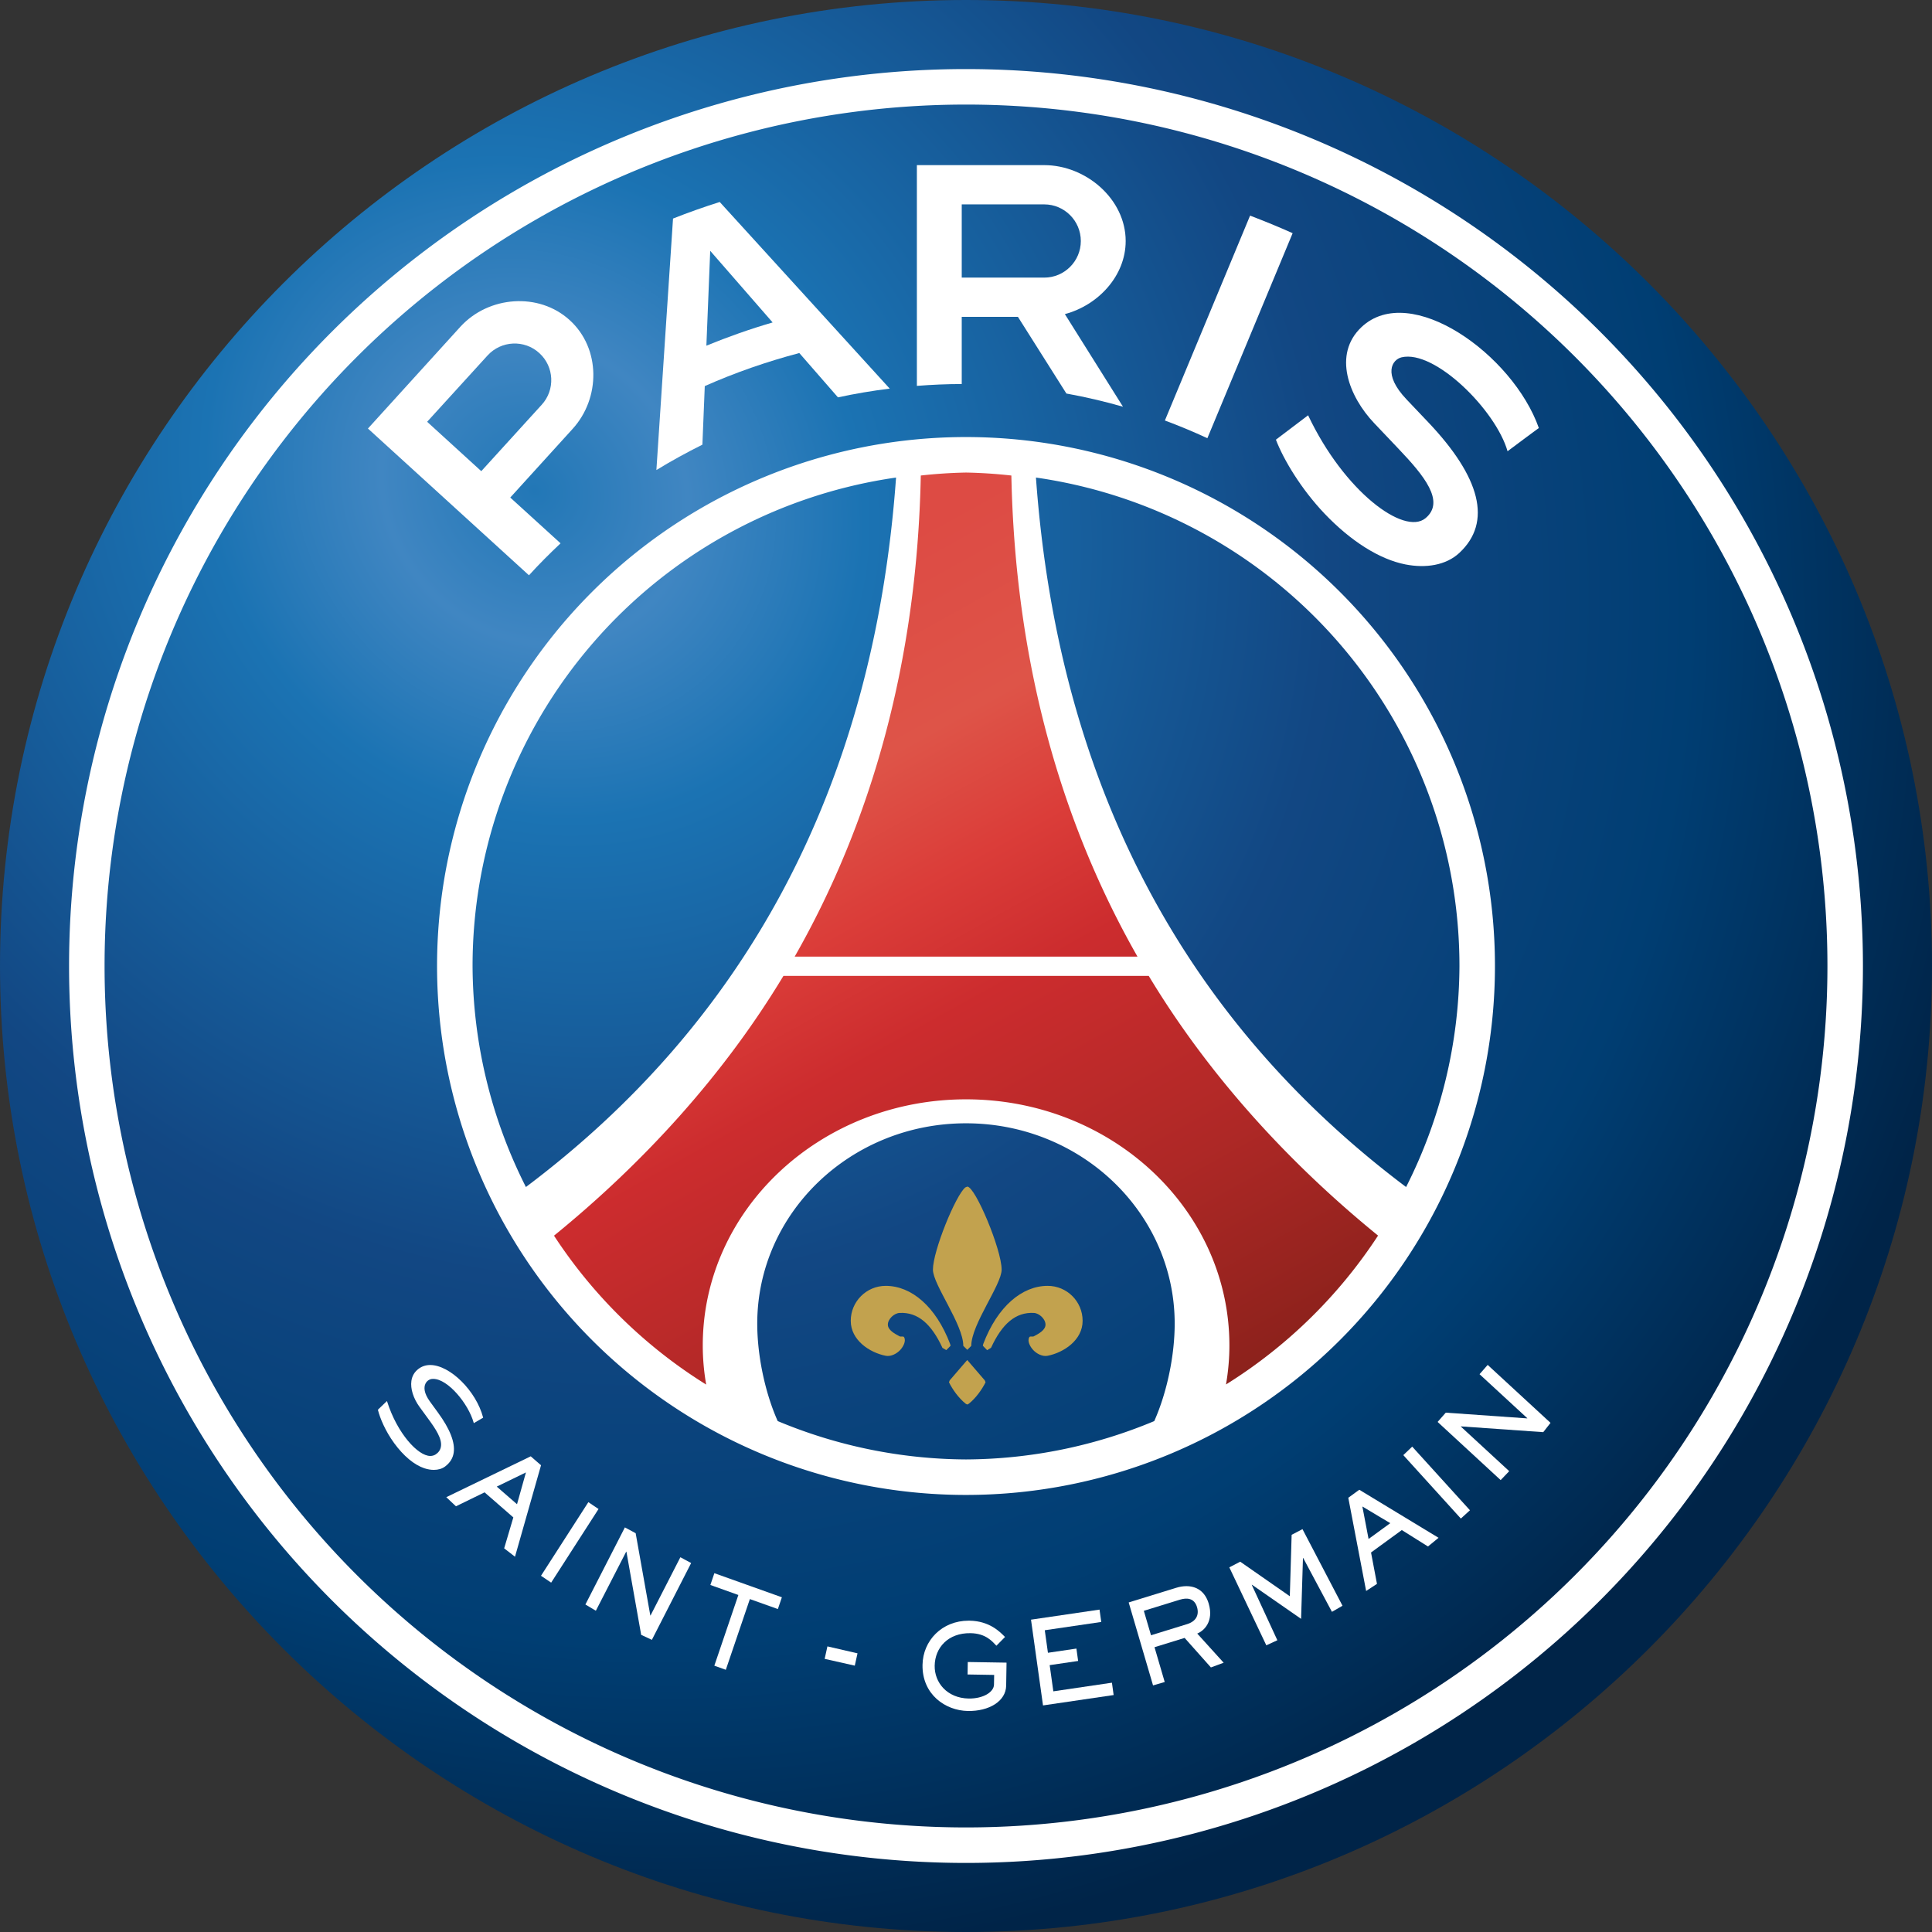
<svg
        version="1.1"
        id="svg3725"
        width="600"
        height="600"
        viewBox="0 0 600 600"
        xml:space="preserve"
        xmlns:xlink="http://www.w3.org/1999/xlink"
        xmlns="http://www.w3.org/2000/svg"
        xmlns:svg="http://www.w3.org/2000/svg"
        xmlns:rdf="http://www.w3.org/1999/02/22-rdf-syntax-ns#"
        xmlns:cc="http://creativecommons.org/ns#"
        xmlns:dc="http://purl.org/dc/elements/1.1/"><rect x="0" y="0" width="600" height="600" fill="#333333" stroke="none"/><defs
        id="defs3729"><linearGradient
       id="linearGradient5407"><stop
         id="stop5409"
         offset="0"
         style="stop-color:#dd4b44;stop-opacity:1" /><stop
        style="stop-color:#de5448;stop-opacity:1"
        offset="0.203"
        id="stop5420" /><stop
        style="stop-color:#db3d39;stop-opacity:1"
        offset="0.345"
        id="stop5417" /><stop
        style="stop-color:#cc2c2e;stop-opacity:1"
        offset="0.485"
        id="stop5415" /><stop
        style="stop-color:#ae2826;stop-opacity:1"
        offset="0.749"
        id="stop5413" /><stop
        id="stop5411"
        offset="1"
        style="stop-color:#8a211b;stop-opacity:1" /></linearGradient><linearGradient
        id="linearGradient5355"><stop
         style="stop-color:#2277b6;stop-opacity:1"
         offset="0"
         id="stop5357" /><stop
        id="stop5369"
        offset="0.104"
        style="stop-color:#4086c2;stop-opacity:1" /><stop
        id="stop5363"
        offset="0.224"
        style="stop-color:#1b73b3;stop-opacity:1" /><stop
        style="stop-color:#124783;stop-opacity:1"
        offset="0.54"
        id="stop5365" /><stop
        id="stop5367"
        offset="0.784"
        style="stop-color:#003e73;stop-opacity:1" /><stop
        style="stop-color:#002448;stop-opacity:1"
        offset="1"
        id="stop5359" /></linearGradient><pattern
        patternUnits="userSpaceOnUse"
        width="178.168"
        height="199.71"
        patternTransform="translate(-328.318,-112.593)"
        id="pattern4124"><g
         transform="matrix(0.806,0,0,0.77,264.813,86.782)"
         id="g4119"><path
           style="fill:#fcef3c;fill-opacity:1;stroke:#000000;stroke-width:3.807;stroke-miterlimit:4;stroke-dasharray:none;stroke-opacity:1;display:inline"
           id="path4262"
           d="M -267.374,-6.853 L -272.223,16.977 L -277.071,-6.853 L -277.071,-26.381 L -277.071,-51.594 L -302.284,-51.594 L -302.284,-37.048 L -311.982,-37.048 L -311.982,-51.594 L -326.528,-51.594 L -326.528,-61.291 L -311.982,-61.291 L -311.982,-75.837 L -302.284,-75.837 L -302.284,-61.291 L -277.071,-61.291 L -277.071,-86.504 L -291.617,-86.504 L -291.617,-96.202 L -277.071,-96.202 L -277.071,-110.748 L -267.374,-110.748 L -267.374,-96.202 L -252.828,-96.202 L -252.828,-86.504 L -267.374,-86.504 L -267.374,-61.291 L -242.161,-61.291 L -242.161,-75.837 L -232.463,-75.837 L -232.463,-61.291 L -217.917,-61.291 L -217.917,-51.594 L -232.463,-51.594 L -232.463,-37.048 L -242.161,-37.048 L -242.161,-51.594 L -267.374,-51.594 L -267.374,-26.381 L -267.374,-6.853 z" /><use
        height="658.974"
        width="601.465"
        x="0"
        y="0"
        xlink:href="#path4262"
        id="use2607" /><use
        height="658.974"
        width="601.465"
        x="0"
        y="0"
        xlink:href="#path4262"
        transform="translate(108.611,127.725)"
        id="use2613" /></g></pattern><radialGradient
        xlink:href="#linearGradient5355"
        id="radialGradient5361"
        cx="184.604"
        cy="139.948"
        fx="184.604"
        fy="139.948"
        r="300"
        gradientTransform="matrix(1.135,1.127,-1.017,1.024,98.862,-199.013)"
        gradientUnits="userSpaceOnUse" /><linearGradient
        xlink:href="#linearGradient5407"
        id="linearGradient5403"
        x1="215.403"
        y1="341.276"
        x2="325.32"
        y2="143.602"
        gradientUnits="userSpaceOnUse"
        gradientTransform="matrix(1.25,0,0,-1.25,0.024,600)" /><clipPath
        clipPathUnits="userSpaceOnUse"
        id="clipPath1239"><path
         d="m 564.422,183.429 -0.779,-26.158 -21.121,14.709 -4.643,-2.415 15.756,-33.203 4.705,2.16 -10.905,23.597 0.087,0.049 20.923,-14.534 0.8,25.884 0.096,0.047 12.249,-22.942 4.499,2.59 -17.049,32.632 z"
         id="path1241"
         style="stroke-width:1" /></clipPath><clipPath
        clipPathUnits="userSpaceOnUse"
        id="clipPath1252"><path
         d="m 644.431,251.819 20.35,-18.753 -0.065,-0.068 -34.671,2.441 -3.472,-3.952 26.857,-24.771 3.639,3.804 -20.603,18.992 0.065,0.079 35.035,-2.456 3.101,3.957 -26.769,24.685 z"
         id="path1254"
         style="stroke-width:1" /></clipPath><clipPath
        clipPathUnits="userSpaceOnUse"
        id="clipPath1272"><path
         d="m 611.969,217.363 24.51,-27.018 3.874,3.528 -24.589,27.106 z"
         id="path1274"
         style="stroke-width:1" /></clipPath><clipPath
        clipPathUnits="userSpaceOnUse"
        id="clipPath1285"><path
         d="m 588.544,199.207 7.6,-39.701 4.619,3.023 -2.534,13.362 13.109,9.558 11.145,-6.991 4.514,3.69 -33.765,20.468 z m 5.995,-3.723 11.881,-7.101 -9.238,-6.734 z"
         id="path1287"
         style="stroke-width:1" /></clipPath><clipPath
        clipPathUnits="userSpaceOnUse"
        id="clipPath1370"><path
         d="m 192.607,254.07 c -1.695,-1.288 -2.71,-3.014 -3.004,-5.118 v 0 c -0.468,-3.3 0.83,-7.454 3.487,-11.095 v 0 l 3.839,-5.256 c 2.972,-4.064 5.837,-8.325 5.241,-11.679 v 0 c -0.233,-1.354 -0.981,-2.443 -2.212,-3.258 v 0 c -0.677,-0.444 -1.456,-0.669 -2.322,-0.669 v 0 c -5.208,0 -14.027,9.515 -18.363,23.149 v 0 l -0.08,0.25 -3.791,-3.647 -0.072,-0.074 0.023,-0.088 c 0.848,-3.411 3.11,-8.918 6.922,-14.146 v 0 c 4.002,-5.483 8.568,-9.275 12.849,-10.687 v 0 c 1.383,-0.455 2.736,-0.69 4.032,-0.69 v 0 c 1.875,0 3.537,0.495 4.803,1.447 v 0 c 2.088,1.56 3.321,3.549 3.66,5.901 v 0 c 0.644,4.354 -1.619,10.103 -6.705,17.066 v 0 l -3.386,4.647 c -2.707,3.707 -2.591,6.123 -2.014,7.49 v 0 c 0.504,1.2 1.586,2.03 2.814,2.183 v 0 c 0.189,0.016 0.385,0.022 0.586,0.022 v 0 c 6.178,0 14.934,-10.504 17.209,-18.652 v 0 l 0.058,-0.208 0.175,0.112 c 1.287,0.756 2.778,1.632 3.693,2.163 v 0 l 0.112,0.07 -0.035,0.116 C 217.187,244.683 206.035,255.731 197.617,255.731 v 0 c -1.882,0 -3.568,-0.561 -5.01,-1.661"
         id="path1372"
         style="stroke-width:1" /></clipPath><clipPath
        clipPathUnits="userSpaceOnUse"
        id="clipPath1376"><path
         d="m 365.575,130.607 12.834,-2.892 1.157,5.247 -12.814,2.957 z"
         id="path1378"
         style="stroke-width:1" /></clipPath><clipPath
        clipPathUnits="userSpaceOnUse"
        id="clipPath1389"><path
         d="m 204.456,199.451 4.125,-3.882 12.185,5.941 12.255,-10.676 -3.909,-13.172 4.616,-3.564 11.083,38.943 -4.384,3.818 z m 21.495,4.502 12.43,6.04 -3.799,-13.546 z"
         id="path1391"
         style="stroke-width:1" /></clipPath><clipPath
        clipPathUnits="userSpaceOnUse"
        id="clipPath1402"><path
         d="m 244.786,165.985 4.331,-2.918 20.177,31.36 -4.338,2.914 z"
         id="path1404"
         style="stroke-width:1" /></clipPath><clipPath
        clipPathUnits="userSpaceOnUse"
        id="clipPath1415"><path
         d="m 263.695,153.751 4.455,-2.652 12.936,25.184 0.08,-0.041 6.29,-35.42 4.553,-2.123 16.726,32.713 -4.587,2.472 -12.72,-24.831 -0.086,0.043 -6.24,35.023 -4.589,2.473 z"
         id="path1417"
         style="stroke-width:1" /></clipPath><clipPath
        clipPathUnits="userSpaceOnUse"
        id="clipPath1428"><path
         d="m 407.246,128.018 c -0.201,-12.543 9.717,-19.446 19.32,-19.615 v 0 c 9.027,-0.148 16.195,4.166 16.305,10.793 v 0 l 0.159,9.802 -16.514,0.269 -0.082,-5.312 11.325,-0.187 -0.075,-4.127 c -0.038,-3.149 -4.549,-6.03 -10.79,-5.927 v 0 c -9.12,0.161 -14.589,6.738 -14.472,13.972 v 0 c 0.121,7.719 5.743,14.024 15.298,13.862 v 0 c 6.531,-0.113 9.258,-3.548 10.999,-5.34 v 0 l 3.666,3.719 c -2.076,2.108 -6.52,6.806 -15.112,6.943 v 0 c -0.129,0.002 -0.258,0.004 -0.386,0.004 v 0 c -11.322,-0.002 -19.483,-8.446 -19.641,-18.856"
         id="path1430"
         style="stroke-width:1" /></clipPath><clipPath
        clipPathUnits="userSpaceOnUse"
        id="clipPath1434"><path
         d="m 316.91,162.066 11.923,-4.26 -10.235,-30.111 4.893,-1.755 10.242,30.127 11.926,-4.258 1.709,5.017 -28.755,10.26 z"
         id="path1436"
         style="stroke-width:1" /></clipPath><clipPath
        clipPathUnits="userSpaceOnUse"
        id="clipPath1454"><path
         d="m 453.44,147.298 5.114,-36.529 30.082,4.422 -0.727,5.261 -24.957,-3.678 -1.561,11.158 12.122,1.776 -0.733,5.278 -12.129,-1.791 -1.344,9.597 24.058,3.531 -0.742,5.263 z"
         id="path1456"
         style="stroke-width:1" /></clipPath><clipPath
        clipPathUnits="userSpaceOnUse"
        id="clipPath1460"><path
         d="m 515.339,160.888 -20.311,-6.263 10.372,-35.333 4.97,1.449 -4.34,14.825 12.82,3.959 11.195,-12.575 5.433,2.002 -11.253,12.427 c 2.829,1.132 7.134,5.084 4.883,12.759 v 0 c -1.581,5.366 -5.383,7.426 -9.502,7.426 v 0 c -1.408,0 -2.858,-0.241 -4.267,-0.676 m -13.862,-9.825 15.352,4.738 c 2.862,0.876 6.136,0.813 7.314,-3.194 v 0 c 1,-3.443 -0.525,-6.071 -4.251,-7.218 v 0 l -15.353,-4.742 z"
         id="path1462"
         style="stroke-width:1" /></clipPath><clipPath
        clipPathUnits="userSpaceOnUse"
        id="clipPath1473"><path
         d="m -365.574,719.787 h 850.394 v -850.394 h -850.394 z"
         id="path1475"
         style="stroke-width:1" /></clipPath><clipPath
        clipPathUnits="userSpaceOnUse"
        id="clipPath1479"><path
         d="m -611.969,633.032 h 850.394 v -850.394 h -850.394 z"
         id="path1481"
         style="stroke-width:1" /></clipPath><clipPath
        clipPathUnits="userSpaceOnUse"
        id="clipPath1485"><path
         d="m -244.786,684.409 h 850.394 v -850.394 H -244.786 Z"
         id="path1487"
         style="stroke-width:1" /></clipPath><clipPath
        clipPathUnits="userSpaceOnUse"
        id="clipPath1491"><path
         d="M -263.696,696.642 H 586.698 V -153.752 H -263.696 Z"
         id="path1493"
         style="stroke-width:1" /></clipPath><clipPath
        clipPathUnits="userSpaceOnUse"
        id="clipPath1497"><path
         d="m -316.91,688.329 h 850.394 v -850.394 h -850.394 z"
         id="path1499"
         style="stroke-width:1" /></clipPath><clipPath
        clipPathUnits="userSpaceOnUse"
        id="clipPath1503"><path
         d="m -407.246,722.376 h 850.394 v -850.394 h -850.394 z"
         id="path1505"
         style="stroke-width:1" /></clipPath><clipPath
        clipPathUnits="userSpaceOnUse"
        id="clipPath1509"><path
         d="m -453.44,703.096 h 850.394 v -850.394 h -850.394 z"
         id="path1511"
         style="stroke-width:1" /></clipPath><clipPath
        clipPathUnits="userSpaceOnUse"
        id="clipPath1515"><path
         d="m -515.339,689.506 h 850.394 v -850.394 h -850.394 z"
         id="path1517"
         style="stroke-width:1" /></clipPath><clipPath
        clipPathUnits="userSpaceOnUse"
        id="clipPath1521"><path
         d="M -821.924,425.197 H 28.47 v -850.394 H -821.924 Z"
         id="path1523"
         style="stroke-width:1" /></clipPath><clipPath
        clipPathUnits="userSpaceOnUse"
        id="clipPath1527"><path
         d="m -644.431,598.575 h 850.394 v -850.394 h -850.394 z"
         id="path1529"
         style="stroke-width:1" /></clipPath><clipPath
        clipPathUnits="userSpaceOnUse"
        id="clipPath1533"><path
         d="m -204.456,650.943 h 850.394 v -850.394 H -204.456 Z"
         id="path1535"
         style="stroke-width:1" /></clipPath><clipPath
        clipPathUnits="userSpaceOnUse"
        id="clipPath1539"><path
         d="M -425.197,812.344 H 425.197 V -38.05 h -850.394 z"
         id="path1541"
         style="stroke-width:1" /></clipPath><clipPath
        clipPathUnits="userSpaceOnUse"
        id="clipPath1545"><path
         d="m -192.607,596.324 h 850.394 v -850.394 H -192.607 Z"
         id="path1547"
         style="stroke-width:1" /></clipPath><clipPath
        clipPathUnits="userSpaceOnUse"
        id="clipPath1551"><path
         d="M -588.544,651.187 H 261.85 V -199.207 H -588.544 Z"
         id="path1553"
         style="stroke-width:1" /></clipPath><clipPath
        clipPathUnits="userSpaceOnUse"
        id="clipPath1557"><path
         d="m -425.197,654.991 h 850.394 v -850.394 h -850.394 z"
         id="path1559"
         style="stroke-width:1" /></clipPath><clipPath
        clipPathUnits="userSpaceOnUse"
        id="clipPath1575"><path
         d="m -636.324,425.197 h 850.394 v -850.394 h -850.394 z"
         id="path1577"
         style="stroke-width:1" /></clipPath><clipPath
        clipPathUnits="userSpaceOnUse"
        id="clipPath1581"><path
         d="m -614.946,520.795 h 850.394 v -850.394 h -850.394 z"
         id="path1583"
         style="stroke-width:1" /></clipPath><clipPath
        clipPathUnits="userSpaceOnUse"
        id="clipPath1587"><path
         d="m -503.294,428.334 h 850.394 v -850.394 h -850.394 z"
         id="path1589"
         style="stroke-width:1" /></clipPath><clipPath
        clipPathUnits="userSpaceOnUse"
        id="clipPath1593"><path
         d="m -425.509,589 h 850.394 v -850.394 h -850.394 z"
         id="path1595"
         style="stroke-width:1" /></clipPath><clipPath
        clipPathUnits="userSpaceOnUse"
        id="clipPath1599"><path
         d="m -375.509,578.292 h 850.394 v -850.394 h -850.394 z"
         id="path1601"
         style="stroke-width:1" /></clipPath><clipPath
        clipPathUnits="userSpaceOnUse"
        id="clipPath1605"><path
         d="m -474.885,578.292 h 850.394 v -850.394 h -850.394 z"
         id="path1607"
         style="stroke-width:1" /></clipPath><clipPath
        clipPathUnits="userSpaceOnUse"
        id="clipPath1611"><path
         d="m -431.525,603.491 h 850.394 v -850.394 h -850.394 z"
         id="path1613"
         style="stroke-width:1" /></clipPath><clipPath
        clipPathUnits="userSpaceOnUse"
        id="clipPath1623"><path
         d="m -564.422,666.965 h 850.394 v -850.394 h -850.394 z"
         id="path1625"
         style="stroke-width:1" /></clipPath></defs><path
        id="path620"
        style="fill:url(#radialGradient5361);fill-opacity:1;fill-rule:nonzero;stroke:none"
        d="M 300,0 C 134.569,0 0,134.587 0,299.988 0,465.413 134.569,600 300,600 465.431,600 600,465.413 600,299.988 600,134.587 465.431,1e-6 300,1e-6" /><g
        id="g4046"><g
       id="g2166"><path
         id="path624"
         style="fill:#ffffff;fill-opacity:1;fill-rule:nonzero;stroke:none;stroke-width:1.25"
         d="m 401.44,72.416 c -4.358,-1.953 -8.739,-3.739 -13.216,-5.453 l -26.457,63.627 c 4.477,1.667 8.882,3.5 13.193,5.501 z" /><path
        id="path626"
        style="fill:#ffffff;fill-opacity:1;fill-rule:nonzero;stroke:none;stroke-width:1.25"
        d="m 298.676,63.474 h 25.623 c 6.263,0 11.359,5.096 11.359,11.382 0,6.263 -5.096,11.358 -11.359,11.358 h -25.623 z m 0,34.933 h 17.455 l 15.05,23.812 c 5.977,1.072 11.835,2.453 17.574,4.096 L 330.705,97.55 c 10.359,-2.762 18.884,-11.882 18.884,-22.693 0,-13.002 -12.311,-23.574 -25.29,-23.574 h -39.554 v 68.556 c 4.596,-0.357 9.216,-0.572 13.907,-0.572 h 0.024 z" /><path
        id="path628"
        style="fill:#ffffff;fill-opacity:1;fill-rule:nonzero;stroke:none;stroke-width:1.25"
        d="m 132.652,130.989 18.765,-20.598 c 4.239,-4.643 11.454,-4.977 16.074,-0.738 4.644,4.215 4.977,11.43 0.738,16.05 l -18.765,20.622 z m 41.435,37.743 -15.622,-14.216 19.336,-21.288 c 8.763,-9.596 8.763,-25.027 -0.857,-33.79 -9.597,-8.763 -25.218,-7.549 -33.982,2.048 l -28.695,31.599 50.008,45.577 c 3.12,-3.453 6.43,-6.739 9.811,-9.93" /><path
        id="path630"
        style="fill:#ffffff;fill-opacity:1;fill-rule:nonzero;stroke:none;stroke-width:1.25"
        d="m 435.274,110.968 c 10.311,-2.429 29.267,16.407 32.91,29.17 3,-2.286 9.716,-7.215 9.716,-7.215 -8.025,-22.812 -39.935,-45.624 -55.08,-31.337 -9.001,8.501 -3.905,21.574 3.953,29.837 l 7.62,8.025 c 7.763,8.168 14.55,16.311 8.311,21.479 -6.644,5.501 -25.266,-8.287 -36.458,-31.956 l -10.002,7.572 c 2.381,6.215 7.787,15.24 15.026,22.884 8.216,8.644 17.169,14.287 25.194,15.859 6.311,1.238 12.573,0.286 16.717,-3.548 10.335,-9.596 6.572,-23.55 -9.668,-40.648 l -6.715,-7.072 c -7.477,-7.882 -4.429,-12.359 -1.524,-13.049" /><path
        id="path632"
        style="fill:#ffffff;fill-opacity:1;fill-rule:nonzero;stroke:none;stroke-width:1.25"
        d="m 220.564,77.897 19.384,22.241 c -7.025,2.048 -13.883,4.477 -20.575,7.215 m 4.144,-44.624 c -4.906,1.548 -9.74,3.262 -14.502,5.143 l -5.167,78.105 c 4.644,-2.834 9.406,-5.453 14.288,-7.882 l 0.738,-18.193 c 9.406,-4.167 19.241,-7.596 29.362,-10.263 l 12.002,13.764 c 5.287,-1.143 10.645,-2.048 16.074,-2.715 z" /></g><g
        id="g1655"
        transform="matrix(0.547,0,0,0.547,-344.191,-9.791)"
        style="stroke-width:1.827"><path
         d="m 0,0 4.125,-3.882 12.185,5.941 12.255,-10.676 -3.909,-13.172 4.616,-3.565 11.083,38.944 -4.383,3.817 z m 21.496,4.502 12.43,6.04 -3.8,-13.546 z"
         style="fill:#ffffff;fill-opacity:1;fill-rule:nonzero;stroke:none;stroke-width:1.827"
         id="path468"
         transform="matrix(1.333,0,0,-1.333,882.607,867.924)"
         clip-path="url(#clipPath1533)" /><path
        d="m 0,0 4.332,-2.918 20.177,31.359 -4.338,2.914 z"
        style="fill:#ffffff;fill-opacity:1;fill-rule:nonzero;stroke:none;stroke-width:1.827"
        id="path490"
        transform="matrix(1.333,0,0,-1.333,936.381,912.545)"
        clip-path="url(#clipPath1485)" /><path
        d="m 0,0 4.455,-2.652 12.936,25.183 0.08,-0.041 6.289,-35.42 4.553,-2.123 16.727,32.713 -4.588,2.473 -12.72,-24.831 -0.086,0.042 -6.24,35.023 -4.589,2.474 z"
        style="fill:#ffffff;fill-opacity:1;fill-rule:nonzero;stroke:none;stroke-width:1.827"
        id="path512"
        transform="matrix(1.333,0,0,-1.333,961.594,928.856)"
        clip-path="url(#clipPath1491)" /><path
        d="M 0,0 11.923,-4.26 1.688,-34.371 6.58,-36.126 16.823,-5.998 28.749,-10.256 30.458,-5.239 1.702,5.021 Z"
        style="fill:#ffffff;fill-opacity:1;fill-rule:nonzero;stroke:none;stroke-width:1.827"
        id="path534"
        transform="matrix(1.333,0,0,-1.333,1032.547,917.772)"
        clip-path="url(#clipPath1497)" /><path
        d="m 0,0 c -0.201,-12.542 9.716,-19.446 19.319,-19.614 9.028,-0.149 16.197,4.166 16.306,10.793 L 35.783,0.98 19.271,1.249 19.188,-4.063 30.513,-4.25 30.438,-8.377 c -0.039,-3.149 -4.549,-6.03 -10.79,-5.927 -9.121,0.161 -14.589,6.738 -14.472,13.972 0.121,7.72 5.743,14.024 15.298,13.863 6.531,-0.114 9.257,-3.549 11,-5.341 l 3.665,3.719 c -2.076,2.109 -6.521,6.807 -15.112,6.944 -0.13,10e-4 -0.258,0.003 -0.386,0.003 C 8.319,18.854 0.158,10.41 0,0"
        style="fill:#ffffff;fill-opacity:1;fill-rule:nonzero;stroke:none;stroke-width:1.827"
        id="path556"
        transform="matrix(1.333,0,0,-1.333,1152.995,963.169)"
        clip-path="url(#clipPath1503)" /><path
        d="m 0,0 5.114,-36.528 30.082,4.422 -0.726,5.259 -24.957,-3.676 -1.561,11.158 12.122,1.775 -0.733,5.277 -12.129,-1.79 -1.345,9.597 24.059,3.531 -0.742,5.263 z"
        style="fill:#ffffff;fill-opacity:1;fill-rule:nonzero;stroke:none;stroke-width:1.827"
        id="path578"
        transform="matrix(1.333,0,0,-1.333,1214.586,937.462)"
        clip-path="url(#clipPath1509)" /><path
        d="m 0,0 -20.311,-6.263 10.373,-35.333 4.969,1.45 -4.341,14.825 12.821,3.959 11.195,-12.576 5.434,2.002 -11.254,12.427 c 2.83,1.133 7.135,5.084 4.884,12.759 C 12.188,-1.384 8.387,0.677 4.268,0.677 2.858,0.677 1.409,0.436 0,0 M -13.861,-9.824 1.49,-5.087 c 2.862,0.877 6.136,0.814 7.314,-3.194 1,-3.443 -0.525,-6.071 -4.25,-7.218 L -10.8,-20.24 Z"
        style="fill:#ffffff;fill-opacity:1;fill-rule:nonzero;stroke:none;stroke-width:1.827"
        id="path600"
        transform="matrix(1.333,0,0,-1.333,1297.119,919.342)"
        clip-path="url(#clipPath1515)" /><path
        d="m 0,0 7.6,-39.701 4.619,3.023 -2.533,13.362 13.108,9.558 11.145,-6.991 4.514,3.69 L 4.688,3.409 Z m 5.995,-3.724 11.881,-7.1 -9.237,-6.735 z"
        style="fill:#ffffff;fill-opacity:1;fill-rule:nonzero;stroke:none;stroke-width:1.827"
        id="path622-9"
        transform="matrix(1.333,0,0,-1.333,1394.725,868.249)"
        clip-path="url(#clipPath1551)" /><path
        d="m 0,0 24.511,-27.017 3.873,3.528 L 3.795,3.616 Z"
        style="fill:#ffffff;fill-opacity:1;fill-rule:nonzero;stroke:none;stroke-width:1.827"
        id="path644-5"
        transform="matrix(1.333,0,0,-1.333,1425.958,844.042)"
        clip-path="url(#clipPath1479)" /><path
        d="m 0,0 20.351,-18.754 -0.066,-0.067 -34.671,2.441 -3.471,-3.952 26.856,-24.772 3.64,3.804 -20.603,18.992 0.065,0.079 35.034,-2.456 3.101,3.957 L 3.468,3.958 Z"
        style="fill:#ffffff;fill-opacity:1;fill-rule:nonzero;stroke:none;stroke-width:1.827"
        id="path666-2"
        transform="matrix(1.333,0,0,-1.333,1469.241,798.1)"
        clip-path="url(#clipPath1527)" /><path
        d="m 0,0 -0.779,-26.157 -21.121,14.709 -4.643,-2.415 15.756,-33.204 4.705,2.16 -10.905,23.597 0.088,0.049 20.922,-14.534 0.8,25.885 0.096,0.047 12.249,-22.943 4.499,2.59 L 4.618,2.416 Z"
        style="fill:#ffffff;fill-opacity:1;fill-rule:nonzero;stroke:none;stroke-width:1.827"
        id="path688"
        transform="matrix(1.333,0,0,-1.333,1362.562,889.287)"
        clip-path="url(#clipPath1623)" /><path
        d="m 0,0 c -1.696,-1.288 -2.71,-3.015 -3.004,-5.118 -0.469,-3.3 0.829,-7.454 3.487,-11.095 l 3.838,-5.256 c 2.972,-4.064 5.837,-8.325 5.242,-11.679 -0.233,-1.355 -0.981,-2.444 -2.213,-3.258 -0.677,-0.444 -1.455,-0.669 -2.321,-0.669 -5.209,0 -14.028,9.514 -18.363,23.149 l -0.081,0.249 -3.791,-3.646 -0.072,-0.074 0.024,-0.088 c 0.847,-3.411 3.109,-8.918 6.921,-14.147 4.002,-5.482 8.569,-9.274 12.85,-10.686 1.383,-0.455 2.735,-0.691 4.031,-0.691 1.876,0 3.538,0.495 4.803,1.447 2.088,1.56 3.321,3.549 3.661,5.902 0.643,4.354 -1.619,10.102 -6.705,17.065 l -3.386,4.648 c -2.708,3.707 -2.591,6.123 -2.014,7.489 0.504,1.201 1.586,2.03 2.814,2.184 0.188,0.016 0.384,0.022 0.586,0.022 6.178,0 14.934,-10.505 17.209,-18.652 l 0.057,-0.208 0.176,0.112 c 1.286,0.756 2.777,1.632 3.692,2.163 l 0.113,0.069 -0.034,0.117 C 24.58,-9.388 13.428,1.661 5.01,1.661 3.127,1.661 1.441,1.1 0,0"
        style="fill:#ffffff;fill-opacity:1;fill-rule:nonzero;stroke:none;stroke-width:1.827"
        id="path710"
        transform="matrix(1.333,0,0,-1.333,866.81,795.098)"
        clip-path="url(#clipPath1545)" /><path
        d="M 0,0 12.835,-2.893 13.992,2.354 1.177,5.312 Z"
        style="fill:#ffffff;fill-opacity:1;fill-rule:nonzero;stroke:none;stroke-width:1.827"
        id="path732"
        transform="matrix(1.333,0,0,-1.333,1097.432,959.716)"
        clip-path="url(#clipPath1473)" /></g></g><path
        id="path2403"
        style="fill:#ffffff;stroke:none;stroke-width:2;stroke-linecap:square"
        d="M 300,21.449 A 278.55,278.55 0 0 0 21.449,300 278.55,278.55 0 0 0 300,578.551 278.55,278.55 0 0 0 578.551,300 278.55,278.55 0 0 0 300,21.449 Z m 0,11.025 A 267.525,267.525 0 0 1 567.525,300 267.525,267.525 0 0 1 300,567.525 267.525,267.525 0 0 1 32.475,300 267.525,267.525 0 0 1 300,32.475 Z" /><g
        id="g4055"
        transform="matrix(1,0,0,1,0.211,-1.011)"
        style="stroke-width:1"><g
       id="g2178"
       transform="translate(0.398)"
       style="stroke-width:1"><path
         id="path642"
         style="fill:#c2a24e;fill-opacity:1;fill-rule:nonzero;stroke:none;stroke-width:1.25"
         d="m 305.229,429.704 -5.453,-6.334 -5.453,6.334 -0.214,0.595 c 1.072,2.167 2.929,4.834 5.167,6.644 l 0.5,0.262 0.5,-0.262 c 2.262,-1.81 4.096,-4.477 5.191,-6.644 l -0.238,-0.595" /><path
        id="path644"
        style="fill:#c2a24e;fill-opacity:1;fill-rule:nonzero;stroke:none;stroke-width:1.25"
        d="m 310.456,395.309 c 0,-6.263 -8.192,-25.789 -10.668,-25.789 l -0.619,0.262 c -2.977,2.429 -10.049,19.693 -10.049,25.527 0,4.667 9.43,16.978 9.43,23.669 v 0 l 1.238,1.238 1.238,-1.238 v -0.048 c 0.048,-6.691 9.43,-18.955 9.43,-23.622" /><path
        id="path646"
        style="fill:#c2a24e;fill-opacity:1;fill-rule:nonzero;stroke:none;stroke-width:1.25"
        d="m 294.461,418.395 c -4.429,-11.668 -12.05,-18.05 -20.003,-18.05 -5.977,0 -10.859,4.858 -10.859,10.858 0,6.001 5.838,9.86 10.859,10.858 1.627,0.323 3.494,-0.665 4.596,-1.905 0.893,-1.005 1.803,-2.738 1.095,-3.881 -0.247,-0.398 -0.967,-0.043 -1.381,-0.262 -1.518,-0.803 -3.646,-1.926 -3.643,-3.643 0.002,-1.712 1.934,-3.533 3.643,-3.619 5.682,-0.289 9.859,3.429 13.264,10.739 v 0.048 l 0.024,0.048 1.214,0.714 1.334,-1.357 -0.143,-0.548" /><path
        id="path648"
        style="fill:#c2a24e;fill-opacity:1;fill-rule:nonzero;stroke:none;stroke-width:1.25"
        d="m 324.747,400.345 c -7.93,0 -15.574,6.382 -20.003,18.05 l -0.119,0.548 1.334,1.381 1.191,-0.738 0.024,-0.048 0.024,-0.024 c 3.381,-7.334 7.578,-11.058 13.264,-10.763 1.704,0.088 3.617,1.913 3.62,3.619 0.002,1.712 -2.106,2.843 -3.62,3.643 -0.421,0.223 -1.154,-0.143 -1.405,0.262 -0.712,1.152 0.216,2.896 1.119,3.905 1.099,1.228 2.956,2.205 4.572,1.881 5.019,-1.005 10.859,-4.858 10.859,-10.858 0,-6.001 -4.858,-10.858 -10.859,-10.858" /></g><path
        id="path2691"
        style="fill:#ffffff;stroke:none;stroke-width:2;stroke-linecap:square"
        d="M 299.791,136.74 A 164.27,164.27 0 0 0 135.52,301.01 164.27,164.27 0 0 0 299.791,465.279 164.27,164.27 0 0 0 464.061,301.01 164.27,164.27 0 0 0 299.791,136.74 Z m -21.723,12.58 C 271.046,246.977 230.183,319.25 163.115,369.65 A 153.244,153.244 0 0 1 146.547,301.01 153.244,153.244 0 0 1 278.068,149.32 Z m 43.443,0 A 153.244,153.244 0 0 1 453.035,301.01 153.244,153.244 0 0 1 436.467,369.652 C 369.398,319.252 328.535,246.978 321.512,149.32 Z M 299.779,349.861 c 35.791,0 64.82,27.868 64.82,62.232 0,9.611 -2.286,21.122 -6.344,30.25 a 153.244,153.244 0 0 1 -58.465,11.91 153.244,153.244 0 0 1 -58.48,-11.916 c -4.058,-9.128 -6.352,-20.633 -6.352,-30.244 0,-34.365 29.029,-62.232 64.82,-62.232 z" /><path
        id="path636"
        style="fill:url(#linearGradient5403);fill-opacity:1;fill-rule:nonzero;stroke:none;stroke-width:1"
        d="M 299.791,147.766 A 153.244,153.244 0 0 0 285.75,148.686 c -1.159,57.703 -15.32,107.578 -39.17,149.42 h 53.234 53.234 C 329.2,256.264 315.039,206.391 313.879,148.689 a 153.244,153.244 0 0 0 -14.088,-0.924 z m -56.701,156.316 c -18.565,30.799 -43.301,57.937 -71.248,80.678 a 153.244,153.244 0 0 0 47.256,46.242 c -0.683,-3.958 -1.059,-8.004 -1.059,-12.145 0,-42.219 36.602,-76.438 81.775,-76.438 45.174,0 81.775,34.218 81.775,76.438 0,4.128 -0.374,8.162 -1.053,12.109 a 153.244,153.244 0 0 0 47.221,-46.232 C 399.824,361.998 375.097,334.87 356.539,304.082 h -56.725 z" /></g></svg>
